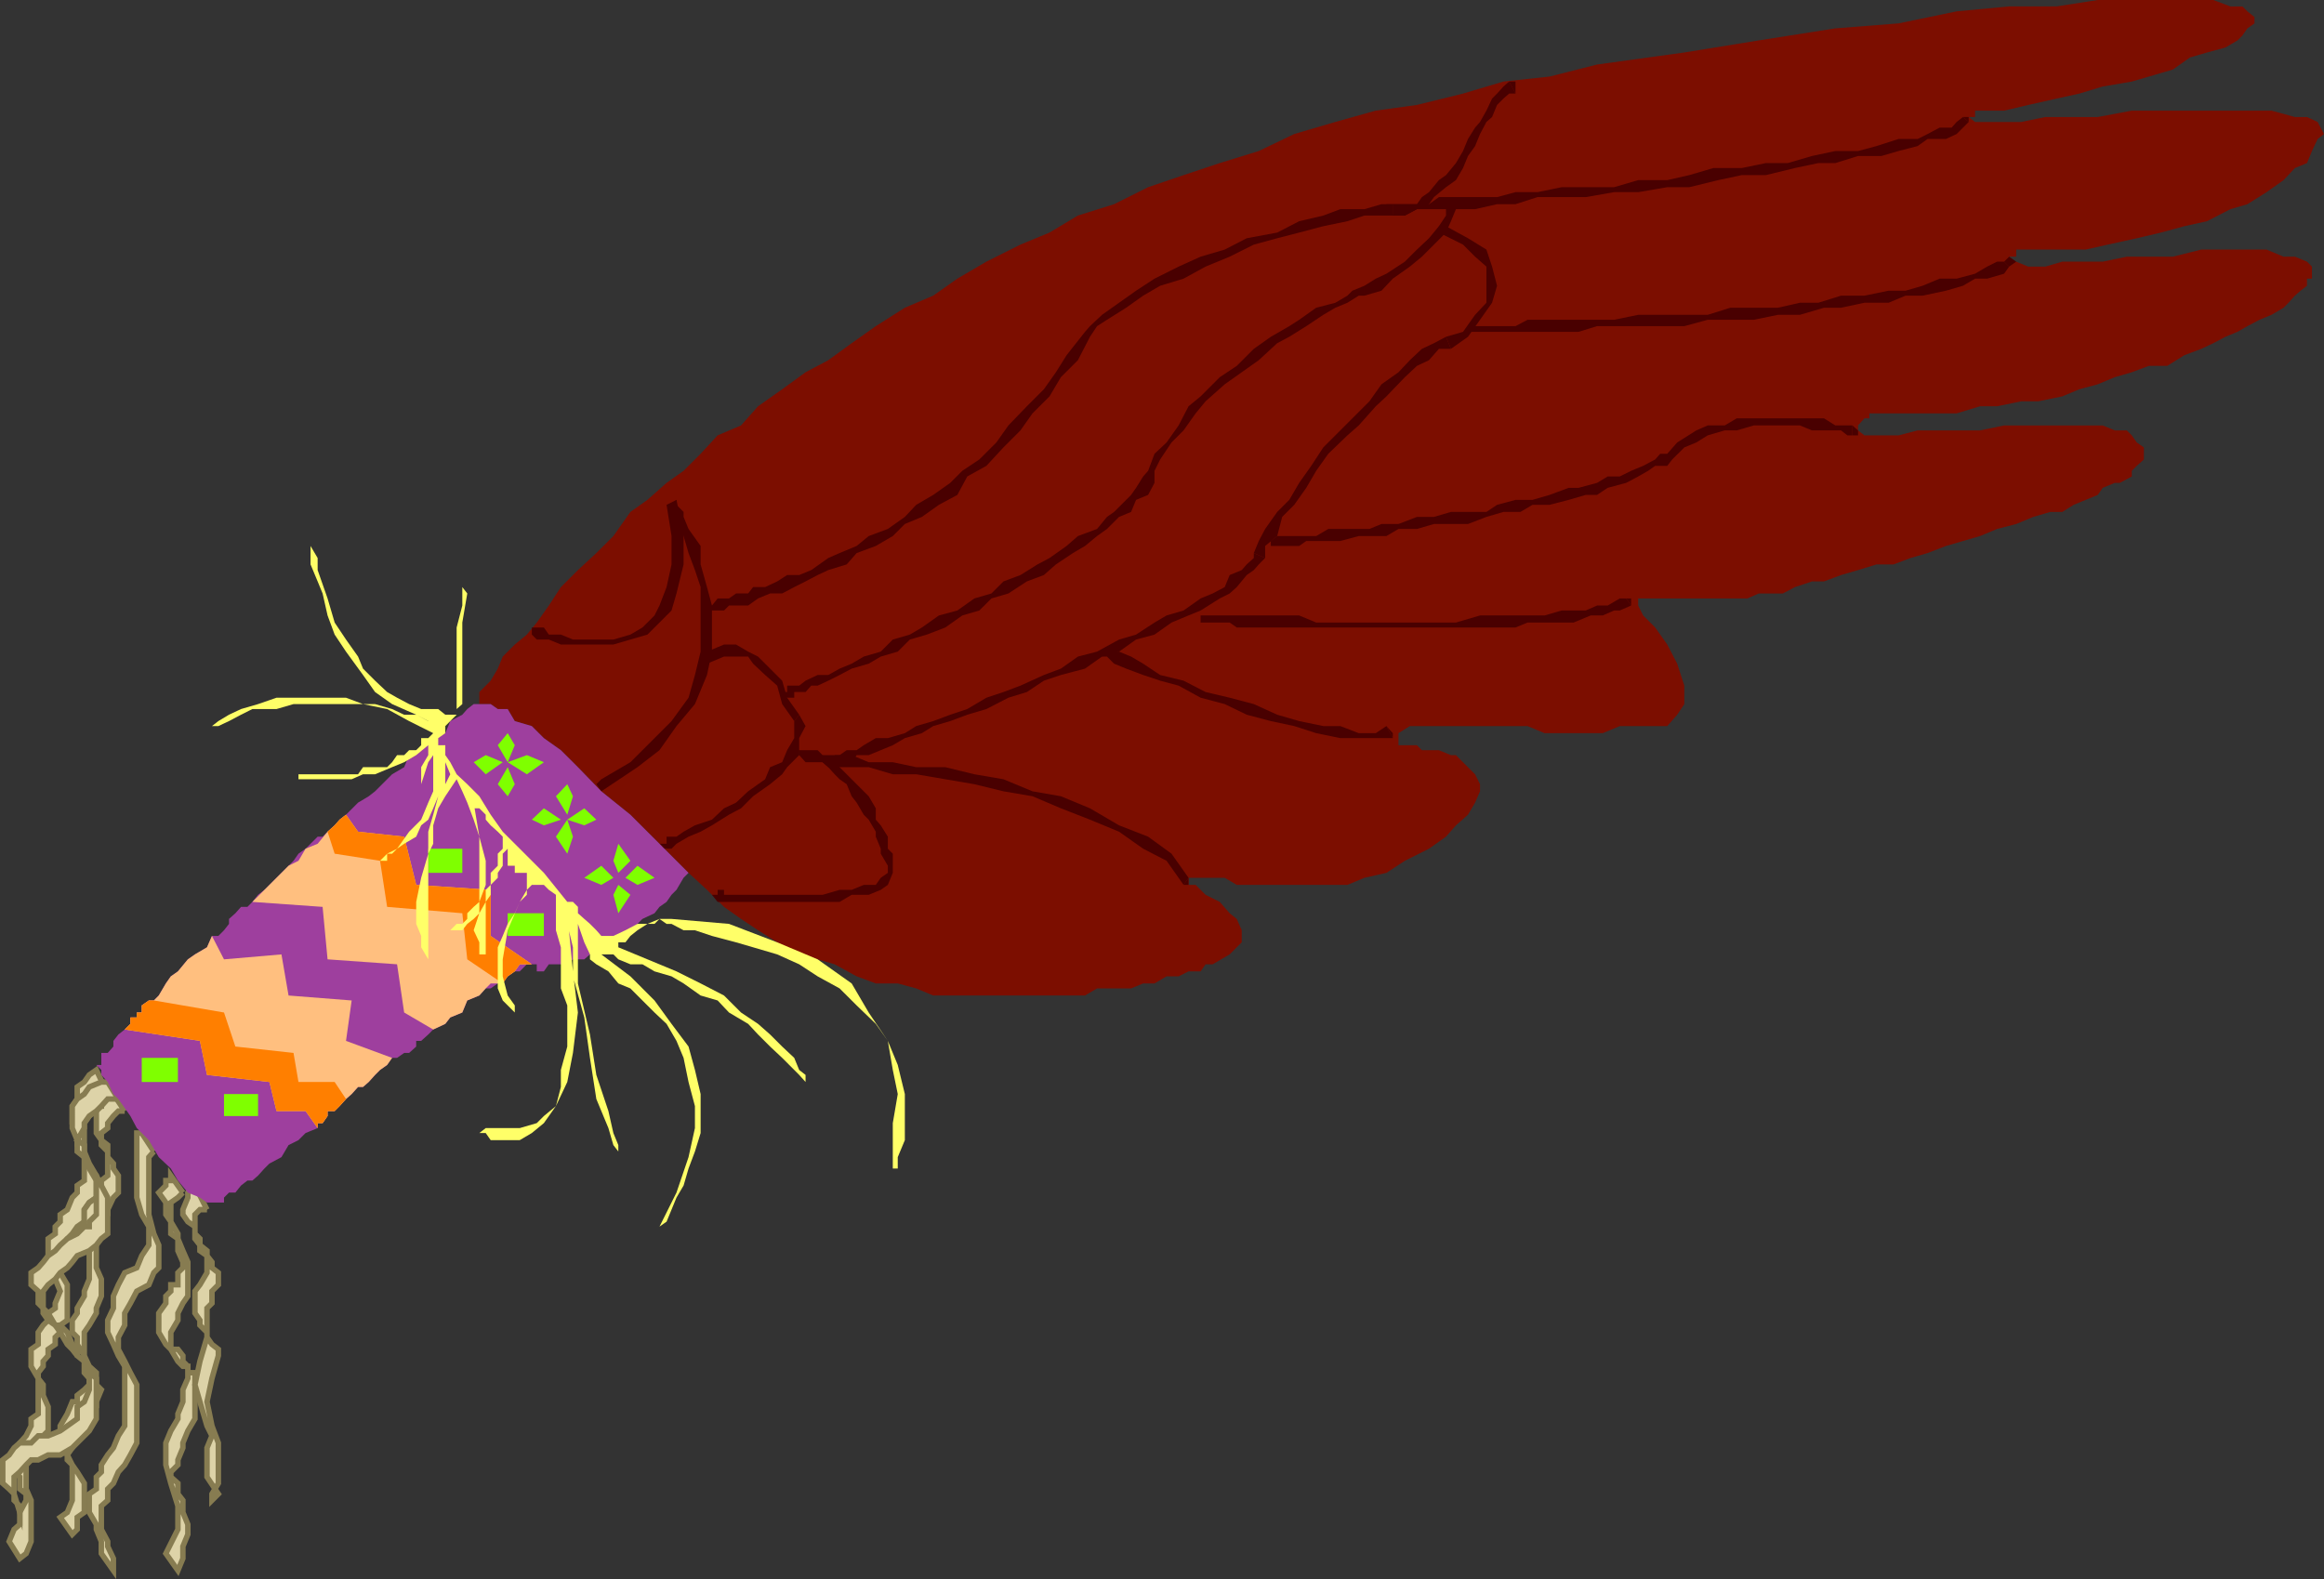 <svg xmlns="http://www.w3.org/2000/svg" width="327.686" height="222.711"><rect width="100%" height="100%" fill="#333333" stroke="none"/><path fill="#ddd3a8" stroke="#877c51" stroke-miterlimit="10" stroke-width=".771" d="M15.186 154.3h-.898l-.703.7-1 1v1.402l-.7 1v4l.7 1.7 1 1.699v3.101l-1 .7-.7 1v1.699l-1 .699-.699 1-.699.7v.902l-1 .8v3.098l1 1.7v5l-1 .702v1l-.7.7v1l-1 .699v.898l-.702.801v.7l-.7.902v.8l.7.899v1.5l.703 1.601v3.399l-.703.699-.7 1.7v1l-1 .702-.699.7V210l.7 1.602v5.8l-.7 1.7-.898.699-1.5-2.399.7-1.703.8-.699v-1.7l.898-1.698v-.903L2.788 210v-1.7l-.8-.698v-2.403l.8-1v-.699l.898-1 .7-1.398v-1l1-.7v-5l-1-1.703v-2.398l1-.7v-1.699l.699-1 .703-.703v-1l1-.699v-.7l.7-1.698-.7-1.7v-1.601l-1-1.7V174.7l1-.699v-1l.7-.7v-1l1-.698.698-1.7.7-.703v-1l1-.699v-3.3l-1-1.7v-2.398l-.7-.7V156l.7-1v-1.7l1-.698.699-1 1-.7 1.601 3.399"/><path fill="#ddd3a8" stroke="#877c51" stroke-miterlimit="10" stroke-width=".771" d="M17.585 156.7h-.899l-.699.702-.8 1v.7l-.9.699v1l.9.699v1.7l.8.902v.699l.7 1v2.398l-.7.703-.8 1.7v.699l-.9 1-.702.699v5.8l.703 1.602v2.399l-.703 1.699v.7l-1 1.702-.7 1v3.297l.7 1.5 1 .903v1.699l.703.699-.703 1.7v.702l-1 1v.7l-.7 1-1 .699v.699l-.699 1v.7l-.699 1v.702l.7.7.699 1 1 1.597v4.102l-1 .699v1.7l-.7.702L8.487 214l1-.7.7-1.698v-5l-.7-1.403-1-1v-.699l-.7-1h.7v-1.398l1-1.7.7-1.703h.699v-.898l1-.801.699-.7v-2.6l-.7-1.5-1-1.598v-1l-.699-.7V186.2l.7-1v-.699l1-1.7v-.698l.699-1.7v-4.8l-.7-1.602v-3.398l.7-1 1-.7.703-.703v-1.7l.898-.7v-3.398l-.898-.902v-.7l-.703-1V156h.703v-1l.898-.7h.801l1.598 2.4"/><path fill="#ddd3a8" stroke="#877c51" stroke-miterlimit="10" stroke-width=".771" d="M16.686 155h-1.5l-.898 1-.703.7-1 .702-.7 1v.7l-1 1.699 1 .699v1.7l.7 1.6 1 1 .703 1.4.898 1.702V174l-.898.7-.703.902-1 .8-1.7.7-.699.898-.699.8-1 .7-.7.902-1 .797-.702.903v3.097l.703 1 1 .703.7 1 1 1.7.698.699.7.898 1 .801v.7l.699.902 1 .8v5.7l-1 1.699-2.399 2.398-1.699 1h-1.7l-1.401.703h-1l-.7.7-.898 1-.8.699v3.3l.8.801v.899l-.8-2.602-.7-.699-.902-.8v-3.298l.902-.703.7-1 .8-.699h1.598l1-1h1.402l1.7-.7 1-.698 1.398-1v-1.7l1-.703.699-1.699v-1.598l-.7-.8V192l-1-.8v-.9l-.699-.698-.699-1.7-1-1h-.7l-1-1.703-.702-.699-.7-.7v-1.698l-1-.903V179.5l1-.7.7-.8.703-.898 1-.7.7-.8 1-.903 1.398-.699 1-1h.699v-.7l1-1v-4.8l-1-1.7-.7-1.6-1-.798v-1.601l-.699-1.7V156l.7-1 1-.7.699-1 1.703-.698h.898l1.5 2.398m5 7.402-.699.797v8.102l.7 2.699.699 1.602v3.199l-.7.699-.699 1.7-1.7.902-.901 1.699-.801 1.398v1.703l-.899 1.7v1.699l.899 1.699.8 1.602.903 1.699v8.199l-.902 1.7-.801 1.402-.899 1-.699 1.597-.8.801v1.602l-.9.8v3.297l.9 1.703v.7l.8 1.699v1.699l-1.7-2.398v-1.7l-.702-1.703V215l-1-1.7v-2.6l1-.7v-1.7l.703-.698v-1l.898-1.403.801-1 .7-1.699.898-1.398v-8.403l-.899-1.5-.699-1.597-.8-1.7V186.2l.8-1.699v-1.7l.7-1.6.898-1.7 1.703-.7.7-1.698 1-1.5V173l-1-1.7-.7-2.398v-9.101h.7l1.698 2.601"/><path fill="#ddd3a8" stroke="#877c51" stroke-miterlimit="10" stroke-width=".771" d="m25.788 168.2-.703.702-1 .7v2.699l1 1.699v.7l.703 1.702.7 1.598v4.8l-.7 1-.703 1.4v1l-1 1.702v2.399l1 1.699.703.7h.7v.902h1v6.5l-1 1.699-.7 1.699v.7l-.703 1.702v.7l-1 1v.699l1 .898v1.5l.703.903v1.699l.7 1.699v1.402l-.7 1.7v1.699l-.703 1.699-1.7-2.398 1.7-3.403v-3.297l-1-3.203-.7-2.597V203.5l.7-1.7 1-1.698v-.7l.703-1.703V196l.7-1.598V192.7l-.7-.699v-.8l-.703-.9h-1l-.7-.698-1-1.7V185.2l1-1.398v-1l.7-.7v-.902h1v-1.7l.703-.7v-.8l-.703-1.598V174.7l-1-.699v-1.7l-.7-1v-1.698l-1-1.403 1-1v-.699h.7v-.7l1.703 2.4"/><path fill="#ddd3a8" stroke="#877c51" stroke-miterlimit="10" stroke-width=".771" d="M29.186 170.602h-1l-.699.699V174l.7.7v1.702l1 .7.699.898v.8l.902.7v1.7l-.902.902v1.699l-.7.699v4.102l.7 1 .902.699v.898l-.902 3.203-.7 3.297.7 3.403.902 2.398v5.7l-.902 1.5v.902l.902-.903-1.602-2.398v-4.102l.7-1.699-.7-1.398-1-3.403-.699-2.398.7-3.301 1-3.398v-.7l-1-1v-.703l-.7-1v-3.097l.7-.903 1-1.699v-3.098l-1-.8-.7-.903V173l-1-.7-.7-1v-.698l.7-1.7v-.703l1-1 1.7 3.403"/><path fill="#7c0e00" d="m88.886 72.2-2.399 3.402L84.085 78l-2.598 2.402-2.402 2.399-1.7 2.601-1.699 2.399-1.398 1.699-1.703 1.402-1.7 1.7-.699 1.699-1 1.699-1.601 1.602V99.3h1.601l1 .699h1.399l1 1.7 2.402.702 1.7 1.7 2.398 1.699 2.402 2.398 3.3 3.403 4.099 3.3L92.987 119l4.098 4.102 2.601 2.398 2.399 2.402 2.402 1.7 2.399 1.597 2.699 1.703 3.101 1.7 2.602.699 2.398.699 3.102 1.7 2.7 1h3.097l2.601.702 2.399 1h21.402l1.7-1h4.8l1.7-.703h1.6l1.7-1h1.7l1.398-.699h1.703l.7-1h1l2.398-1.398 1.699-1.7V131.2l-.7-1.597-1-.801-1.398-1.602-2-1-.7-.699-.702-.7h-1v-1h5.101l1.7 1h15.601l2.399-1 3.101-.698 2.598-1.7 3.402-1.703 2.399-1.699 1.402-1.598 1.7-1.5 1-1.703.698-1.597v-1l-.699-1.403-2.7-2.699h-.702l-1.7-.7h-2.398l-.7-.698h-2.6v-1.7l1.6-1h16.599l2.402 1h8.2l2.398-1h6.699l1.402-1.601 1-1.5V96.7l-1-3.097-1.402-2.7-1.7-2.402-1.699-1.7-.699-1.398v-1h15.399l1.601-.703h3.399l1.699-.898 2.402-.801h1.7l2.398-.898 2.402-.7 2.598-.8h2.402l2.398-.903 2.403-.699 2.597-1 2.403-.7 2.398-.698 2.399-1 2.703-.7 2.398-1 2.399-.703h1.703l1.597-1 1.7-.699 1.703-.7.7-1 1.698-.698h.7l1.699-.903v-.797l.703-.703 1-.898v-1.7l-1-.699-.703-1-.7-.703h-1.699l-1.699-.7h-13.902l-3.399.7h-8.8l-2.7.702h-4.8l-.899-.703V60l.899-1h.699v-.7h12.3l3.301-1h2.399l3.402-.698h2.399l3.402-.7 2.398-1 2.602-.703 2.398-1 2.399-.699 2.402-.898h2.598l2.402-1.5 2.398-.903 1.7-.797 1.703-.902 1.7-.7 1.398-.8 1.699-.898 1.703-.7 1.7-1 .698-.703.899-1 .8-.699.903-.7v-1h.7v-1.698l-.7-.7-1.703-.703h-1.598l-2.402-1h-9.2l-4 1h-6.5l-3.398.703h-5.7l-2.401.7h-2.399l-1.7-.7h-1V36.2h1v-1h9.798l3.101-.699 4.102-.898 3.398-.801 3.301-.899 3.2-.703 3.3-1.699 2.398-.7 2.7-1.698 2.402-1.7 1.598-1.703 1.703-.699.7-1.7.8-1.698.898-.7-.898-1.703-1.5-.699h-1.703l-3.297-.898h-19.703l-4.797.898h-7.402l-3.399.7h-6.5l-.902-.7h.902v-.898h4.098l3.402-.801 4-.899 3.2-.703 3.3-1 4.098-.699 2.402-.7 3.399-1 2.402-1.698 2.398-.7 2.602-.703 1.7-1 .698-.699.7-1 1-.7v-.898l-1-.8-.7-.7h-1.699L312.085 0h-16.297l-5.8.902h-6.7l-7.403.7-8.199 1.699-8.898.699-10.8 1.7-10.5 1.702-12.302 1.7-6.699 1.699-6.5.699-5.7 1.7-6.5 1.6-5.8.802-5.7 1.597-5.8 1.703-5 2.399-5.5 1.699-5.102 1.7-5 1.702-4.8 2.399-5.098 1.601-4 2.399-4.102 1.699-4.8 2.402-4.098 2.399-3.402 2.398-4 1.703L123.487 46l-3.402 2.402-3.297 2.399-3.203 1.699-3.297 2.402-3.403 2.399L104.487 60l-3.3 1.402-2.4 2.598-2.401 2.402-2.399 1.7-2.7 2.398-2.401 1.7"/><path fill="#490000" d="m95.386 70.5-1.399.7.7 4.402v4l-.7 3.199-1 2.601-.7 1.399-1.702 1.699-1.7 1-2.398.7h-5.7l-1.702-.7h-1.7l-.699-1h-1.699v1l.7.7h1.699l1.699.702h7.402l2.399-.703 2.402-.699 3.398-3.398.7-2.403 1-4.097v-4l-1-5.102-.7.7.7-.7"/><path fill="#490000" d="m84.788 111.602 5.098-3.403 3.101-2.398 2.399-3.399 2.601-3.101 1.7-4.102.699-3.297v-6.5l-.7-2.601-.898-3.2V77l-1.703-2.398-.7-1.7V72.2l-1-1v-.7l-.699.7v1l.7 1.702 1 1.7.699 2.398.902 2.402.8 2.399v9.101l-.8 3.297-.902 3.203-2.399 3.297-2.398 2.403-3.402 3.398-4.098 2.402v1.7m0-1.7-.703.7.703 1zm0 0"/><path fill="#490000" d="m99.686 85.402-.898.7h.898zM152.987 46.8l-2.601 3.302-1.5 2.398-1.7 2.402-2.398 2.399L142.186 60l-1.699 2.402-2.402 2.399-2.399 1.601-1.699 1.7-2.402 1.699-2.399 1.398-1.601 1.703-2.399 1.7-2.699 1-1.7 1.398-2.401 1-1.598.7-2.402 1.702-1.7.7h-1.699l-1.402.898-1.7.8h-1.699l-.699.9h-1.7l-1 .702h-1.6l-.801 1h-.7v.7h2.399l.703-.7h2.7l1.398-1 1.699-.703h1.703l1.7-.898 1.597-.801 1.703-.898 1.5-.7 2.598-.8L120.788 78l2.7-1 2.398-1.398 1.699-1.7 2.402-1 2.399-1.703 2.601-1.398 1.399-2.602 2.699-1.5 2.402-2.597 2.399-2.403 1.699-2.398 2.402-2.399 1.598-2.703 2.402-2.398 1.7-3.301-.7-.7m43.399-18h-1.598l-2.402.7h-3.399l-2.402.902-3.399.797-3.101 1.602-4.297.8-3.102 1.598-3.398 1-3.102 1.403-3.398 1.699L160.186 41l-2.398 1.7-2.402 1.702-1.7 1.598-.699.8.7.7 1-1.5 1.398-.898 2.703-1.7 2.398-1.703 2.399-1.398 3.3-1 3.102-1.7 3.399-1.402 3.402-1.699 3.297-.898 3.101-.801 3.399-.899 3.402-.703 2.399-.797h4v-1.601"/><path fill="#490000" d="m212.788 11.5-.8.7-.903 1-.7.702-.8 1.7-.899 1.597-.699.801-1 1.602-.7 1.699-1 1.699-1.402 1.7-1 .702-1.398 1.7-1 .699-.7 1h-3.402v1.601h1.7l1.703-.902 1.7-.7.698-1 1.7-1.398 1.402-1 1-1.703.7-1.699 1-1.398.698-1.7.899-1.703.8-.699.7-1.7.902-.898.8-.703h.9l-.9-1.699"/><path fill="#490000" d="M213.686 13.2v-1.7h-.898zm-17.3 15.6h-.899v.7l.899.902v-1.601"/><path fill="#490000" d="m276.788 16.5-.902.7-.7.8h-1.699l-1.7.902-1.402.7h-2.699l-3.101 1-2.598.699h-3.2l-3.3.699-3.402 1h-3.098l-3.402.7h-4l-3.399 1-3.101.702h-4.098l-3.402 1h-7.399l-3.398.7h-3.102l-2.601.699h-8.2l-1.398 1h-5.102v1.601h1.7l1.703-.902h8.2l3.097-.7h2.601l3.102-1h6.797l4-.698h3.402l4.098-.7h3.101l4.102-1 3.297-.703h3.402l4.098-1 3.3-.699h2.403l3.2-1h3.3l2.398-.7 2.7-.698 1.402-1h2.597l1.5-.7.903-.902.797-.8-.797-.7"/><path fill="#490000" d="M277.585 17.2v-.7h-.797zM92.987 119v.7h1zm0 0"/><path fill="#490000" d="M111.987 101.7v2.402l-1 1.699-.7 1.699-1.702.7-.7 1.702-2.398 1.7-1.7 1.597-1.702.801-1.7 1.602-2.398.8-1.601.899-1 .699h-1.399v1h-1l1 .7h.7l.699-.7 1.699-1 1.703-.7 1.598-.898 2.402-1.5 1.7-.902 1.698-1.7 2.399-1.698 1.703-1.403.7-1 1.698-1.699v-2.398l.899-1.7-.899-1.601-.699.898"/><path fill="#490000" d="m99.686 93.602 2.399-1h3.402l.7 1 1.698 1.597 1.7 1.5.703 2.602 1.7 2.398.698-.898-1.699-2.399-.7-2.402-1.702-1.7-1.7-1.698-1.398-.7-1.7-1h-1.702l-2.399 1v1.7m0-1.7-.898.7h.898v1-1.7m1.5 33.598v.7h-.8l.8 1v-1.7m24-3.398v1l-1 .699-.699 1h-1.7l-1.702.699h-1.7l-2.398.7h-13.902v-.7h-.899v1.7h17.2l1.699-1h2.402l1.7-.7 1-.7.698-1.698v-1h-.699m-12.5-15.602.899 1h2.402l.8.7.9 1 .698.702 1 .7.7 1.699.703.898 1 1.703.7.7 1 1.699V118l.698 1.7v.702l1 1.7h.7v-1.7l-.7-.703V118l-1-1.598-.699-.8V114l-1-1.7-.7-.698-1.702-1.7-.7-.703-1.699-1.699-1.699-1-.7-.7h-2.6v.7"/><path fill="#490000" d="M112.686 105.8h-.699v.7h.7v-.7m4.101.7h-.8v1l.8.7v-1.7"/><path fill="#490000" d="m167.585 123.8-2.399-3.398-3.3-2.402-4.098-1.598-4.102-2.402-4.101-1.7-4-.698-4.098-1.7-4.101-.703-4.098-1h-4.102l-3.3-.699h-3.399l-2.402-1h-3.297v1.7h5.7l3.397 1h3.301l4.102.702 4.097.7 4.102 1 4.098.699 4 1.699 4.101 1.602 4.102 1.699 3.398 2.398 3.301 1.703 2.398 3.399.7-1"/><path fill="#490000" d="M166.886 124.8h.699v-1zm-56.598-27.198v.8h.7zm0 0"/><path fill="#490000" d="m161.886 66.402-.7.797-1 1.602-.699 1-.7.699-1.702 1.7-1 .702-1.399 1.7-2.699 1L150.386 77l-2.399 1.7-1.7.902-2.401 1.5-2.399.898-1.7 1.7-2.401.702-2.399 1.7-2.601.699-2.399 1.699-1.7 1-2.401.7-1.7 1.702-2.398.7-1.703 1-1.7.699-1.597.898h-1.5l-1.703.801-.899.7h-1.699v.902h-.7l.7.8h1v-.8h1.598l.8-.903h.903l1.5-.699 1.598-.8 1.699-.9 2.402-.698 1.7-1 2.398-.7 1.703-1.703 2.398-.699 2.602-1 2.398-1.7 2.399-.698 1.703-1.7 2.398-.703L144.788 82l2.398-.898 1.7-1.5L151.288 78l1.7-1 1.698-1.398 1.399-1 1.703-1.7 1.7-.703.698-1.699 1.7-.7.902-1.698v-1.7h-.902m30.5-26.102-1.7.7-.699.7-1.7 1-2.702.702-2.399 1.7-1.398.898-2.602 1.5-2.398 1.7-2.402 2.402-2.399 1.597-2.7 2.703-1.702 1.399L166.186 60l-1.699 2.402-1.7 1.598-.901 2.402h.902l.797-1.601 1.601-2.399 1.7-1.703 1.699-2.398 1.402-1.7 2.7-2.402 2.398-1.699 2.402-1.7 2.598-2.398 1.703-.902 2.398-1.5 2.399-1.598 1.703-1 1.7-.703 1.597-1h.8v-1.398M203.886 29.5v.902l-1 1.5-1.399 1.7-1.7 1.597-1.702 1.703-2.598 1.7-1.5.699-1.601 1v1.398l2.402-.699 1.598-1.7 2.402-1.698 1.7-1.403 3.398-3.398.699-1.602.703-1.699h-1.402m1.402 0-.703-.7-.7.7zm-86.903 77h-.699v1h.7v-1M176.788 78v.7l-1 .902-.703.8-1.7.7-.699 1.699-1.699.898-1.7.703-2.402 1.7-2.398.699-1.7 1-2.6 1.699-2.4.7-3.1 1.702-2.7.7-2.402 1.699-2.399.898-3.3 1.5-2.399.903-2.402.8-2.7 1.598-2.398.8-2.402.9-2.399.702-1.601 1-2.399.7h-1.699l-1.7 1-1 .699h-1.401l-1 .699v1h1.699l.703-1h1.7l3.398-1.398 1.699-1 2.402-.7 1.598-1 2.402-.703 2.399-.898 2.699-.801 3.101-1.598 2.602-.8L147.186 96l2.399-.8 3.402-.9 2.399-1.698 2.402-.7 2.398-1.703 2.602-.699 2.398-1.7 2.399-1 1.703-.698 2.7-1.7 1.398-.703 1-.898 1.402-1.7 1-.699.7-.8.898-.903-1.598-.699"/><path fill="#490000" d="m203.886 47.5-1.7.902-1.699.797-1.7 1.602-1.6 1.699-2.4 1.7-1.702 2.402-6.5 6.5-1.7 2.597-1.699 2.403-1.398 2.398-1.703 1.7-1.7 2.402-.898 1.699-.7 1.699 1.599.7V77l1.699-1.398.703-2.7 1.7-1.703 1.698-2.398 1.399-2.399L187.288 64l2.7-2.598L191.584 60l2.402-2.7 1.5-1.398 2.598-2.703 1.703-1.597 1.7-.801 1.398-1.602h1.699l-.7-1.699"/><path fill="#490000" d="m202.886 32.8 3.402 1.7 1.7 1.7 1.597 1.402v5.097l-1.598 1.703-1.7 2.399-2.401.699.699 1.7 2.402-1.7 1.7-2.398 1.698-2.403.7-2.398-.7-2.7-.8-2.402-2.598-1.597-3.101-1.7-1 .899"/><path fill="#490000" d="M203.886 31.902h-1v.899zm78.699 5h-1l-1.399.7-1.699 1-2.602.699h-2.398l-2.402 1-2.399.699h-2.398l-3.402.7h-3.301l-3.2 1h-2.597l-3.102.702h-6.699l-3.2 1h-9.8l-3.402.7h-12.2l-1.699.898h-6.699v.8h15.598l2.601-.8h12.301l3.3-.898h6.5l3.4-.7h3.1l3.4-1h2.398l3.3-.703h3.403l2.398-1h2.399l3.3-.699 2.403-.7 1.7-1h1.698l2.399-.698.703-1-.703-.7"/><path fill="#490000" d="m283.288 37.602 1-.7-1-.703-.703.703.703.7m-103.203 38-.899.699V77h.899v-1.398m55-11.602h-1l-.7.8-1.699.9-1.699.702-1.601.797h-1.7l-1.5.903-2.601.699h-1.399l-2.699 1-2.402.699h-2.399l-2.601.7-1.5 1h-5l-2.399.702h-2.398l-2.602 1h-2.398l-1.703.7h-5.797l-1.703 1h-5.5V77h3.101l1-.7h4.801l2.598-.698h3.902l1.7-1h2.6l2.4-.7h4.8l2.598-1 2.402-.703h2.399l1.699-1h2.402l2.7-.699 2.398-.7h1.601l1.5-1 2.602-.698 1.7-.903 1.398-.797 1-.703h1.699l.703-.898-.703-.801m26.101-4h-2.398l-1.602-1h-12.3l-1.7 1h-2.398l-1.602.7-2.699 1.702L235.085 64l.703.8 1.7-1.698 1.698-.7 1.602-1 2.398-.703h1.7l2.402-.699h6.5l1.7.7h4.097l.902.702h.7V60"/><path fill="#490000" d="M261.186 61.402h.801V60.7l-.8-.699v1.402m-91.2 25.397h-.7v1h.7v-1m59.301-2.398h-.903l-1.699 1h-1.5l-1.601.7h-3.399l-2.398.699h-9.102l-3.398 1h-19.703l-2.399-1h-13.199v1h3.399l1 .699h39.3l1.7-.7h6.5l2.402-1h1.7l1.597-.698h.8l1.602-.7-.7-1"/><path fill="#490000" d="M229.987 85.402v-1h-.7zm-73.902 6.5h-.7v.7h.7v-.7m39.402 10.5-1.5 1h-2.402l-2.598-1h-2.402l-3.399-.703-3.101-.898-3.297-1.5-3.402-.899-3.399-.8L166.886 96l-3.301-.8-2.399-1.598-1.699-1-1.7-.7h-1.702v.7l1 1 1.703.699 2.398.898 2.399.801 2.601.7 3.102 1.702 3.398.899 3.102 1.5 3.398.898 3.301.703 3.098 1 3.402.7h7.399l-.899-1.7"/><path fill="#490000" d="M196.386 104.102v-.7l-.899-1zm0 0"/><path fill="#9e3f9e" d="M21.686 141.102h-.699l-1 .699v1h-.7v.699h-.901v.902l-.801.797-.899.703-.699.899v.8l-.8.899h-.9v1.7h-.702l.703.702v.7l.898 1 .801 1.699.7.699 1.699 2.402.902 1.7 1.7 1.699 1.398 2.398 1.699 1.602 1 1.699 1.402 1.7 1.7.702 1 .7h2.398v-.7l.703-.703h.898l.801-1 .899-.699h.699l.8-.7.903-1 .7-.698 1.698-.903 1-1.699 1.399-.7 1-1 1.703-.698v-.7h.7l.698-1v-.703h1l.7-.699.902-1 .797-.7.902-1h.7l.8-.698.899-1 .699-.7 1-.703.703-1h.7l1-.699h.698l1-.898v-.801h.7l1-.899.699-.703 1.703-.797.7-.902 1.698-.7.7-1.698 1.699-.7.902-1h.7l1-.703 1.398-1 1-.699h.703l1-1h1.398v1h1l.7-1h2.601l.8-.7h1.599l.8-.698.899-1h1.703l.7-.7.698-.902 1.7-.8 1-.9.699-.698 1.703-.801.7-.899 1-.703.698-1 .7-.699 1-1.7.699-.698L92.987 119l-4.101-4.098-4.098-3.3-3.3-3.403-2.403-2.398-2.399-1.7-1.699-1.699-2.402-.703-1-1.699h-1.399l-1-.7h-2.398l-.902.7-.7.8-1.699.9-.7 1.702-1.702.7-2.399 1.699-1 .699-.699 1.7-1.7 1-2.401 2.402-.899.699-1.5.898-1.7 1.703-.901.7-.7.8-1 .899-.699.699h-.7l-1 1-.702.7-1 .702-.7 1-4.097 4.098-.902.7-.801 1-.7.702h-.898l-.8.899-.9.8v.7l-.702.898-.797.801h-.902l-.7 1.602-1.699 1-1 .699L25.085 137l-1 .7-.7 1-1 1.702-.699.7"/><path fill="#ffbf7f" d="m70.886 138.7.699-1 1-.7.703-1h1.7l-5.802-4v-6.5l-10.5-.7-1.699-6.8-6.5-.7-1.7-2.398-.901.7-.7.8-1 .899L44.788 119l-1.703.7-1 1.702-1.399.7-3.398 3.398-1.703 1.7 9.902.702.7 7.399 9.8.699 1 6.8 4.098 2.4 1.703-.798.7-.902 1.698-.7.7-1.698 1.699-.7.902-1 .7-.703h1.699M17.585 145.2l10.601 1.6 1 4.802 8.801 1 1 4.097h4.098l1.703 2.403v-.7h.7l.698-1v-.703h1l.7-.699.902-1 .797-.7.902-1h.7l.8-.698.899-1 .699-.7 1-.703.703-1-6.5-2.398.797-5.7-8.899-.699-1-5.8-8.101.699-1.7-3.301-.699 1.602-1.699 1-1 .699L25.085 137l-1 .7-.7 1-1 1.702-.699.7h-.699l-1 .699v1h-.7v.699h-.901v.902l-.801.797"/><path fill="#ff7f00" d="m70.886 138.7-5-3.4-.7-6.5-10.601-.898-1-6.5-6.399-1-1-3.101 1-.899.7-.8.902-.7 1.7 2.399 6.5.699 1.698 6.8 10.5.7v6.5l5.801 4h-1.7l-.702 1-1 .7-.7 1m-49.199 2.402h-.699l-1 .699v1h-.7v.699h-.901v.902l-.801.797 10.601 1.602 1 4.8 8.801 1 1 4.098h4.098l1.703 2.403v-.7h.7l.698-1v-.703h1l.7-.699.902-1-1.602-2.398h-5.101l-.7-4.102-8.199-.898-1.601-4.801-9.899-1.7"/><path fill="#7fff00" d="M25.085 152.602v-3.403h-5.098v3.403h5.098m11.301 4.8v-3.101h-4.801v3.101h4.8m28.801-34.3v-3.403h-4.8v3.403h4.8m11.5 8.898v-3.2h-5.101v3.2h5.101"/><path fill="#ffff68" d="m61.085 103.402-.7.7h-1v1l-.699.699h-1l-.699.699h-1l-.7 1-.702.7h-3.399l-.699 1h-8.402v.702h7.5l1.601-.703h1.7l2.402-1 1.7-.699 1.698-1 1.7-1.398v1.398l-1 1.7v5.8-3.398l1-3.102.699-1v5.102l-.7 1.597-1 2.403-1.699 1.699-1.699 2.398-1.402.703-1 1h1v-1h.703l.7-.703 1-.699 1.698-1 .7-1.598 1-.8.699-1.602.703-1.7 1-1.698V107.5l.7 1.7-.7 1.402-1 1.699-.703 2.601-.7 2.399v3.101l-1 3.399-.699 3.398v3.102l.7 1.699v1.602l1 1.699v-14.899l.699-1.402v-2.598l.703-2.402 1-1.7 1.598-2.398.8 1.7.7 1.597.902 2.403.797 2.398v9.2l-.797.702-.902.899v.8l-.7.7h-.8l-.899.898h-.7 2.4l.699-.898.902-.7.797-.8v-1.602l.902-2.398v-3.399L67.585 118l-.797-4.8v.8h.797l.902.902v.7l.7.8 1 .899.699.699v1.7l-.7.702v1.7l-1 1v1.699l-.699.699v1.7l-.902 1.6-.797 2.4.797 1.702v1.7h.902v.699-8.102l.7-1v-1.398l1-1v-.7l.699-1v-1.699l.699-.703v2.403h1v1h1.703v2.398l-1 1.7-.703 1.6-1 1.5-.7 1.7-.699 1.602v5.8l.7 1.7 1.699 1.699v-1l-1-1.399-.7-2.703v-2.398l.7-4.102 1.703-4 1-1v-.699l.7-.7h1.698l.7.7 1 .7v5l.699 2.402v5.8l.902 2.399v5.8l-.902 3.301v2.399l-.7 2.699-1.699 1.402-1 1-2.398.7h-4.8l-.903.699h.902l.7 1h4.1l1.7-1 1.7-1.399L78.385 156l1.601-3.398.8-4.102.7-5.7-.7-5.8-.8-8.2v1.5l.8 3.302v4.097l1.599 5.801.8 5.7.899 5.8 1.703 4.102.7 2.398.698.902v-.902l-.699-1.7-.7-3.1-1.702-5.098-.899-5.7-1.699-7.203v-9.097.699l.899 2.601.8 1.7v.699l.899.699 1.703 1 1.398 1.7 1.7.702 1.699 1.7 1.703 1.699 1.7 1.601 1.398 2.399 1 2.398.699 3.403.902 3.398v3.102l-.902 4.097-1.7 5L92.988 173l1-.7 1.399-3.398 1-1.703.699-2.398.902-2.399.8-2.601v-5.5l-.8-3.399-.902-3.3-2.399-3.2-2.398-3.3-3.402-3.403-4.098-3.097h1.7l.698.699 1.7.699h1.699l1.703 1 2.398.7 1.7 1 2.402 1.702 2.398.7 1.602 1.699 2.7 1.601 1.397 1.5 1.7 1.7 1.703 1.597 1.7 1.703.698.7.899 1v-1l-.899-.7-.699-1.703-1.7-1.597-1.702-1.7-1.7-1.5-2.398-1.601-2.402-2.399-3.297-1.703L95.386 137l-4.098-1.7-4.102-1.698v-.7h1l.7-.902 1-.8 1.402-.9h1l.7-.698 1 .699h.698l1.7.898h1.601l2.398.801 3.403.902 2.398.7 3.399 1 3.101 1.398 2.602 1.7 3.097 1.702 2.403 2.399 2.7 2.601 1.698 2.399.7 4.101.699 3.399-.7 4.101v6.399h.7v-1.602l1-2.398v-6.5l-1-4.102-1.399-3.398-2.699-4-2.402-4.102-4.797-3.398-5.703-2.399-6.797-2.601-8.102-.7h-1.699l-1.7.7h-1.401l-1.7.898-1.699.801h-1.7l-.702-.8-.899-.9-.8-.698-.899-.801v-.899l-.7-.703h-.8l-3.3-4.097-3.4-3.403-2.401-2.398-1.7-2.399-1.601-2.601-1.7-1.7-1.5-1.402-.898-1.699-.7-1v-1.398h-1v-1l1-.7v-1l.7-.703.899-.898V100l.8-.7V87.8l.7-4.1-.7-.9v2.602l-.8 3.098v12.3h-1.598l-1-.8h-2.402l-1.7-.7-1.699-.898-1.402-.8-1.7-1.602-1.699-1.7-.699-1.698-1.7-2.403-1.6-2.398-1-3.399-1.4-4V78.7l-1-1.699v2.602l1 2.398.7 1.7.7 3.1 1 2.7 1.6 2.402 2.4 3.297 1.699 2.403 2.402 1.699 3.398 1.5 3.102 1.601-.703-.703h-.7l-1.699-.898h-1.699l-1.7-.801-2.401-.7h-1.7l-2.398-.898h-9.8l-2.602.899-2.399.699-1.7.8-1.5.9-.901.702h-.7 1.602l1.5-.703 1.7-.898 1.597-.801h3.402l2.399-.7h9.8l3.399.7 3.101 1.7 3.399 1.702"/><path fill="#7fff00" d="m71.585 103.402-1.399 1.7 1.399 2.398 1-2.398-1-1.7m-4.797 4.098 1.7 1.7 2.398-1.7-2.399-1-1.7 1m4.798 4.8 1-1.698-1-2.403-1.399 2.403 1.399 1.699m5.101-4.801-2.398-1-2.703 1 2.703 1.7 2.398-1.7m3.301 3.102-1.601 1.699 1.601 2.601.8-2.601-.8-1.7m-5 5.001 1.7.8 2.398-.8L76.686 114l-1.699 1.602m5 4.8.8-2.402-.8-2.398L78.386 118l1.601 2.402m4.098-4.8-1.7-1.602-2.398 1.602 2.399.8 1.699-.8M87.186 119l-.699 2.402.7 1.7 1.699-1.7-1.7-2.402m-4.8 4.8 2.402 1 1.7-1-1.7-1.698-2.402 1.699m4.8 4.999 1.7-2.6-1.7-1.4-.699 1.4.7 2.6m5.101-5-2.402-1.698-1.7 1.699 1.7 1 2.402-1"/></svg>
